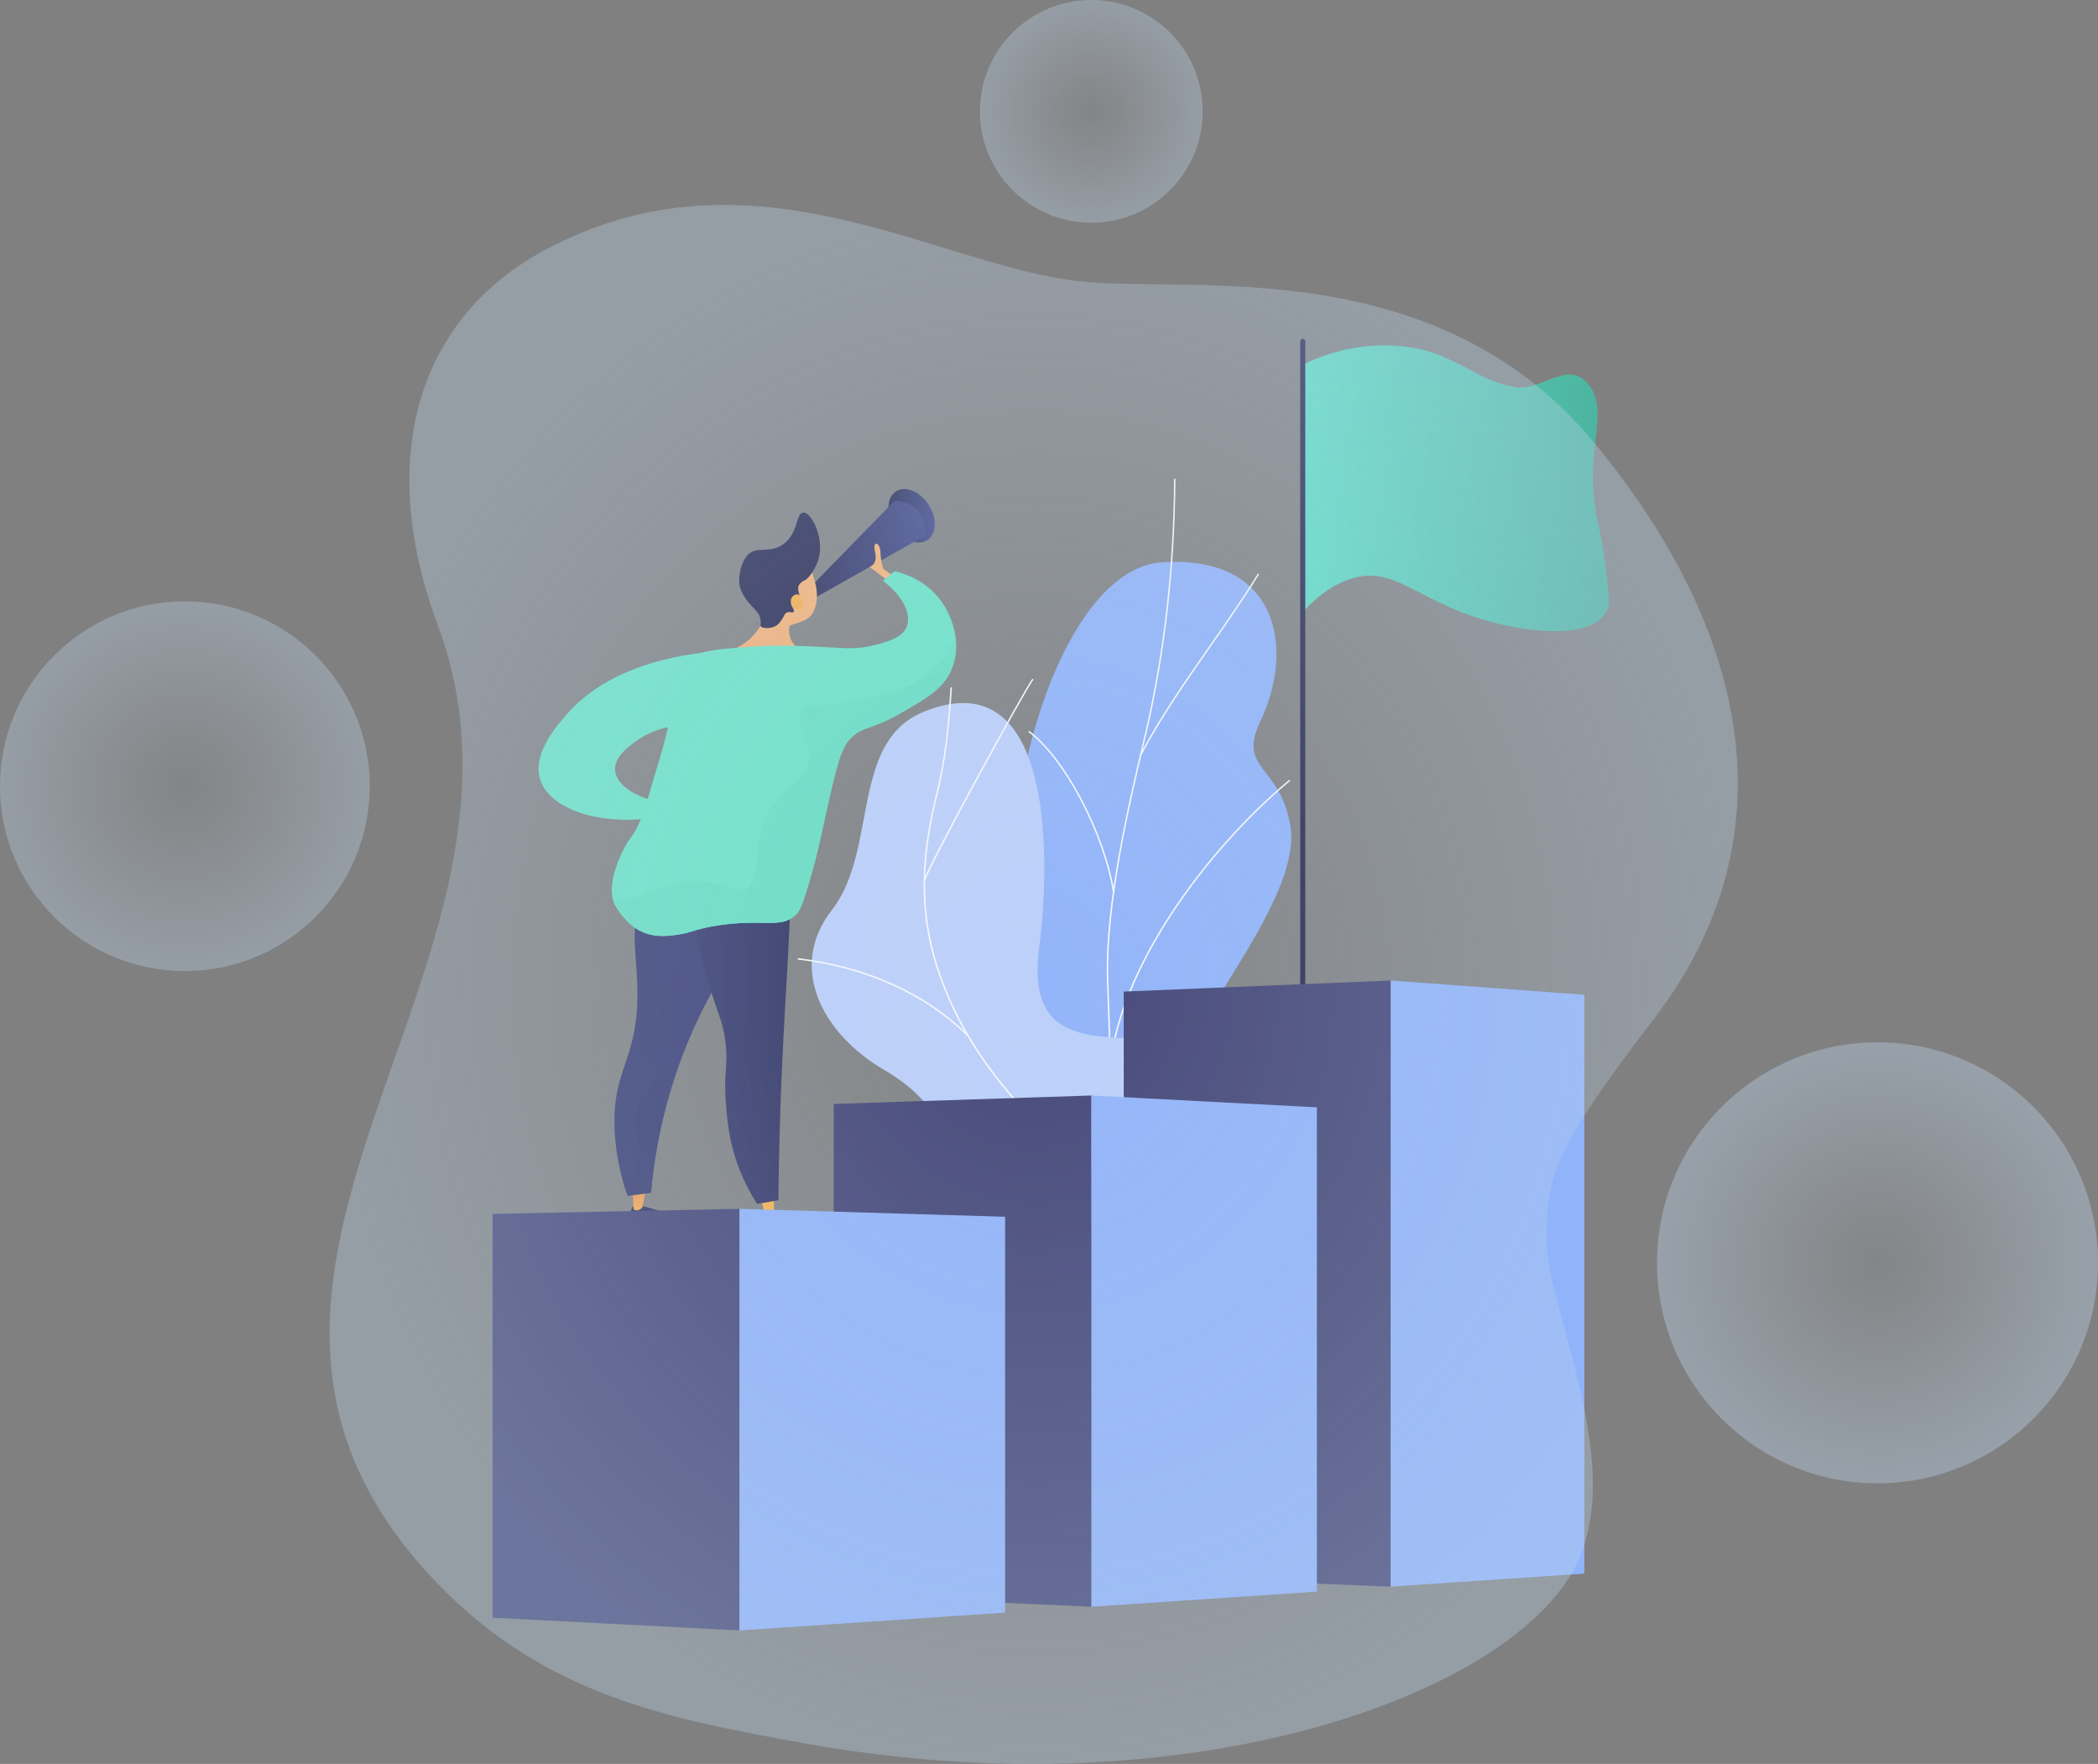 <svg width="471" height="396" viewBox="0 0 471 396" fill="none" xmlns="http://www.w3.org/2000/svg">
<rect x="0" y="0" width="471" height="396" fill="#808080" stroke="none"/>
<g id="Group 3934">
<g id="Graphic">
<g id="Group 3932">
<g id="Group">
<g id="Group_2">
<g id="Group_3">
<g id="Group_4">
<path id="Vector" d="M230.61 261.204C228.454 264.619 226.297 267.183 224.036 270.421C240.787 273.401 256.389 279.346 273.367 282.398C267.168 261.041 258.996 250.355 271.331 227.711C277.12 217.084 291.642 197.837 289.73 185.666C287.553 171.8 277.755 172.84 282.873 162.115C290.872 145.351 286.837 124.63 261.039 126.212C235.577 127.775 220.984 192.362 230.269 213.171C234.623 232.461 241.869 243.372 230.61 261.204Z" fill="#91B3FA"/>
<g id="Group_5">
<g id="Group_6">
<path id="Vector_2" d="M250.353 274.677L250.03 274.667C250.233 268.39 249.945 262.023 249.665 255.865L249.561 253.539C249.343 248.592 249.236 244.163 249.142 240.257C249.09 238.056 249.039 235.978 248.974 233.963C248.774 227.807 248.624 223.499 248.549 221.358C248.525 220.638 248.508 220.163 248.5 219.945C247.961 203.069 253.437 179.938 256.378 167.51C256.697 166.165 256.982 164.962 257.221 163.928C261.32 146.148 263.457 127.156 263.572 107.483L263.894 107.486C263.78 127.183 261.641 146.198 257.536 164.001C257.297 165.036 257.012 166.239 256.693 167.585C253.755 179.998 248.286 203.102 248.824 219.935C248.831 220.153 248.847 220.628 248.873 221.348C248.948 223.489 249.098 227.796 249.297 233.954C249.363 235.969 249.412 238.049 249.466 240.25C249.56 244.156 249.666 248.583 249.885 253.527L249.989 255.853C250.267 262.015 250.556 268.388 250.353 274.677Z" fill="#FCFDFE"/>
<path id="Vector_3" d="M249.106 243.482L248.784 243.477C248.958 232.31 253.662 219.261 262.386 205.744C269.654 194.484 279.523 183.294 289.464 175.044L289.67 175.293C279.754 183.523 269.909 194.686 262.659 205.919C253.965 219.386 249.279 232.375 249.106 243.482Z" fill="#FCFDFE"/>
<path id="Vector_4" d="M256.175 169.651L255.888 169.501C260.386 160.955 265.99 152.926 271.41 145.162C275.12 139.848 278.956 134.353 282.406 128.736L282.682 128.905C279.226 134.53 275.388 140.029 271.676 145.347C266.261 153.103 260.663 161.123 256.175 169.651Z" fill="#FCFDFE"/>
<path id="Vector_5" d="M249.839 200.236C247.697 186.974 238.816 170.188 230.832 164.314L231.024 164.053C239.064 169.968 248.005 186.852 250.159 200.183L249.839 200.236Z" fill="#FCFDFE"/>
</g>
</g>
</g>
<g id="Group_7">
<path id="Vector_6" d="M233.297 212.759C230.655 233.311 243.16 232.947 259.144 233.181C250.513 250.442 242.744 267.565 234.92 284.972C224.225 284.657 216.57 284.231 214.885 271.35C212.98 256.782 212.364 248.312 198.4 240.138C184.437 231.964 176.813 217.066 186.749 204.301C197.206 190.868 190.78 166.574 207.307 159.821C236.104 148.053 236.048 191.359 233.297 212.759Z" fill="#BDD0FB"/>
<g id="Group_8">
<g id="Group_9">
<path id="Vector_7" d="M241.466 261.463C229.049 249.176 219.044 238.594 212.668 223.687C206.565 209.422 205.77 196.023 210.009 178.881C212.207 169.995 212.776 163.381 213.395 154.303L213.717 154.325C213.098 163.419 212.527 170.047 210.323 178.958C206.104 196.026 206.893 209.365 212.966 223.56C219.319 238.412 229.303 248.972 241.694 261.232L241.466 261.463Z" fill="#FCFDFE"/>
<path id="Vector_8" d="M214.503 278.913L214.332 278.639C219.209 275.597 224.084 273.433 229.236 272.025C231.871 271.305 234.4 271.069 237.385 270.939L237.399 271.261C234.435 271.392 231.927 271.624 229.321 272.337C224.201 273.737 219.354 275.888 214.503 278.913Z" fill="#FCFDFE"/>
<path id="Vector_9" d="M217.078 232.533C207.715 223.233 194.216 217.157 179.069 215.423L179.105 215.102C194.325 216.843 207.891 222.952 217.305 232.302L217.078 232.533Z" fill="#FCFDFE"/>
<path id="Vector_10" d="M207.643 197.855L207.327 197.787C207.653 196.264 213.753 184.701 219.354 174.389C224.978 164.034 231.168 152.962 231.793 152.355L232.018 152.587C231.488 153.102 225.934 162.952 219.638 174.543C214.048 184.836 207.962 196.364 207.643 197.855Z" fill="#FCFDFE"/>
</g>
</g>
</g>
</g>
</g>
</g>
<g id="Group_10">
<path id="Vector_11" d="M142.004 270.926C142.004 270.926 141.038 273.135 141.076 273.512C141.076 273.515 141.077 273.519 141.077 273.523C141.149 274.278 141.743 274.85 142.447 274.81C144.495 274.696 148.41 274.402 150.45 273.769C153.294 272.886 143.53 270.598 143.53 270.598L142.004 270.926Z" fill="url(#paint0_linear_1308_2)"/>
<path id="Vector_12" d="M142.068 267.655L142.225 271.398C142.225 271.398 142.794 272.302 144.191 271.153L144.945 267.174L142.068 267.655Z" fill="url(#paint1_linear_1308_2)"/>
<path id="Vector_13" d="M149.164 198.024C146.89 199.281 145.525 200.991 144.985 201.73C140.645 207.665 143.308 214.111 143.089 224.333C142.786 238.518 137.355 240.347 137.981 253.789C138.275 260.103 139.729 265.195 140.893 268.475C142.646 268.243 144.399 268.01 146.152 267.778C146.961 259.069 149.109 245.594 155.74 230.881C162.67 215.501 170.518 207.599 167.388 201.636C164.8 196.707 155.46 194.545 149.164 198.024Z" fill="url(#paint2_linear_1308_2)"/>
<path id="Vector_14" opacity="0.3" d="M167.389 201.638C164.801 196.707 155.461 194.545 149.164 198.024C148.932 198.153 148.716 198.289 148.501 198.425C153.078 206.201 153.16 211.535 152.137 215.141C151.09 218.833 148.903 220.666 148.389 225.998C147.816 231.931 150.208 232.937 149.293 237.76C148.141 243.829 144.076 243.705 142.96 249.651C141.9 255.301 145.082 258.022 143.09 261.671C142.323 263.075 141.092 264.057 139.725 264.756C140.112 266.17 140.517 267.419 140.892 268.476C142.645 268.243 144.398 268.011 146.151 267.778C146.96 259.069 149.109 245.594 155.74 230.881C162.67 215.501 170.518 207.599 167.389 201.638Z" fill="url(#paint3_linear_1308_2)"/>
<path id="Vector_15" d="M171.611 272.39C171.611 272.39 170.646 274.599 170.683 274.975C170.683 274.98 170.685 274.983 170.685 274.987C170.756 275.741 171.351 276.314 172.055 276.274C174.103 276.159 178.017 275.866 180.057 275.233C182.901 274.35 173.137 272.062 173.137 272.062L171.611 272.39Z" fill="url(#paint4_linear_1308_2)"/>
<path id="Vector_16" d="M170.833 269.136L171.783 272.963C171.783 272.963 172.352 273.866 173.75 272.717L173.711 268.656L170.833 269.136Z" fill="url(#paint5_linear_1308_2)"/>
<path id="Vector_17" d="M157.565 200.248C153.35 204.596 158.676 219.957 161.415 227.859C161.667 228.588 162.346 230.489 162.755 233.144C163.326 236.853 162.99 239.553 162.847 241.638C162.847 241.638 162.483 247 163.779 254.605C164.407 258.292 165.908 263.875 169.973 270.282C171.568 270.004 173.161 269.726 174.755 269.448C174.813 262.54 174.998 251.286 175.66 237.348C176.743 214.558 178.671 193.764 176.306 193.299C175.528 193.145 175.342 195.402 172.946 197.467C167.453 202.203 160.783 196.928 157.565 200.248Z" fill="url(#paint6_linear_1308_2)"/>
<path id="Vector_18" d="M161.543 146.217C156.122 146.541 138.004 148.196 127.405 160.169C124.899 163.001 118.747 169.951 121.686 176.045C124.519 181.919 135.053 185.454 147.545 183.493C148.386 182.429 149.226 181.365 150.068 180.301C143.165 179.596 138.384 176.36 138.084 172.986C137.822 170.037 141.042 167.662 142.657 166.47C148.161 162.409 155.101 162.491 157.479 162.613C158.834 157.147 160.189 151.682 161.543 146.217Z" fill="#6AE5C6"/>
<path id="Vector_19" d="M208.491 113.327C210.433 116.348 210.291 119.898 208.176 121.257C206.061 122.617 202.772 121.27 200.832 118.251C198.89 115.23 199.031 111.68 201.147 110.32C203.262 108.96 206.549 110.307 208.491 113.327Z" fill="url(#paint7_linear_1308_2)"/>
<path id="Vector_20" d="M179.42 134.368L200.495 112.777C200.769 112.496 201.159 112.36 201.548 112.417C203.229 112.659 207.658 113.824 207.847 119.379C207.863 119.841 207.62 120.277 207.218 120.504L180.734 135.475L179.42 134.368Z" fill="url(#paint8_linear_1308_2)"/>
<path id="Vector_21" d="M180.848 134.385C181.228 134.976 181.2 135.669 180.787 135.935C180.374 136.2 179.732 135.937 179.352 135.348C178.973 134.758 179.001 134.064 179.413 133.798C179.827 133.532 180.469 133.795 180.848 134.385Z" fill="url(#paint9_linear_1308_2)"/>
<path id="Vector_22" d="M199.01 130.114L195.244 127.273C195.244 127.273 197.119 126.717 196.452 123.94C195.784 121.162 197.603 121.697 197.663 123.94C197.723 126.182 198.307 127.722 198.307 127.722L200.604 129.378L199.01 130.114Z" fill="#F9B475"/>
<g id="Group_11">
<path id="Vector_23" d="M182.424 137.7C184.036 134.822 183.211 131.598 183.027 130.9C182.252 127.985 181.979 127.545 181.419 126.936L180.63 126.141C180.63 126.141 180.582 126.107 180.53 126.072C179.985 125.716 177.974 125.165 177.543 125.154C176.163 125.119 173.473 130.127 172.046 137.781C171.922 138.056 171.799 138.334 171.677 138.614C171.451 139.134 171.294 139.519 171.283 139.548C171.035 140.153 169.58 142.393 167.995 143.744C164.343 146.858 155.931 148.708 155.999 150.075C156.063 151.345 163.443 152.218 170.743 152.06C175.9 151.948 184.666 151.242 184.821 149.408C184.977 147.579 176.192 146.742 177.226 140.627C177.329 140.022 181.237 139.819 182.424 137.7Z" fill="url(#paint10_linear_1308_2)"/>
<path id="Vector_24" d="M183.858 125.135C183.255 127.593 181.462 129.941 180.77 130.22C180.68 130.257 180.169 130.492 179.644 130.977C179.573 131.043 179.505 131.125 179.433 131.234C178.519 132.653 180.543 135.074 179.901 135.653C179.435 136.073 177.92 134.996 177.618 135.381C177.331 135.744 178.519 136.928 178.188 137.368C177.938 137.699 177.163 137.155 176.486 137.59C176.149 137.808 176.173 138.049 175.678 138.844C175.4 139.292 175.045 139.773 174.797 140.028C173.598 141.267 171.062 141.212 170.737 140.522C170.648 140.331 170.792 140.222 170.79 139.649C170.79 139.649 170.787 139.118 170.581 138.454C170.282 137.505 169.222 136.624 168.221 135.457C166.364 133.296 166.088 131.77 166.016 131.26C165.99 131.08 165.981 130.943 165.973 130.847C165.827 128.892 166.467 126.228 167.677 124.787C169.706 122.373 172.472 124.419 175.65 122.31C179.318 119.876 178.621 115.17 180.313 115.077C182.18 114.979 184.973 120.59 183.858 125.135Z" fill="#26264F"/>
<path id="Vector_25" d="M179.754 133.91C179.297 132.982 177.88 133.479 177.579 134.499C177.277 135.518 178.152 136.817 179.354 136.848C180.558 136.879 180.37 135.16 179.754 133.91Z" fill="url(#paint11_linear_1308_2)"/>
</g>
<path id="Vector_26" d="M155.153 147.719C157.491 146.021 161.209 145.703 168.656 145.178C174.246 144.785 179.441 144.998 182.554 145.134C189.311 145.429 191.797 145.956 196.084 144.88C199.108 144.121 202.567 143.252 203.578 140.654C204.689 137.798 202.547 133.619 198.191 130.382C199.067 129.67 199.944 128.958 200.821 128.246C202.418 128.598 207.511 129.93 211.087 134.68C214.195 138.808 215.742 144.826 213.746 149.959C211.955 154.562 207.95 156.832 201.92 160.252C195.164 164.082 193.724 162.92 190.89 165.816C188.746 168.009 187.68 172.599 185.634 181.691C184.482 186.815 183.681 191.117 181.772 197.688C179.95 203.964 179.296 204.805 178.591 205.45C175.215 208.536 171.603 206.26 161.616 207.691C155.242 208.604 155.293 209.728 149.639 210.104C144.418 210.451 140.764 207.691 138.234 203.469C135.346 198.649 140.312 189.714 141.322 188.441C144.316 184.671 145.13 179.932 147.874 171.072C152.571 155.886 150.4 151.168 155.153 147.719Z" fill="#6AE5C6"/>
<path id="Vector_27" d="M214.385 142.273C213.839 144.325 212.935 146.372 211.505 148.235C206.862 154.285 198.477 156.084 194.099 157.024C186.155 158.729 181.322 157.396 179.796 160.299C178.359 163.032 182.117 165.216 181.692 170.122C181.18 176.035 175.429 176.227 171.869 183.736C168.214 191.446 171.417 197.272 167.733 199.417C165.241 200.868 163.481 198.376 157.91 197.867C147.761 196.94 142.344 204.155 137.523 201.607C137.523 201.607 137.819 203.887 141.272 207.245C141.871 207.827 144.416 210.449 149.638 210.102C155.292 209.726 155.24 208.602 161.615 207.689C171.602 206.259 175.214 208.535 178.59 205.448C179.295 204.804 179.947 203.963 181.771 197.686C183.68 191.115 184.481 186.812 185.633 181.689C187.679 172.597 188.745 168.005 190.889 165.814C193.722 162.918 195.162 164.08 201.919 160.249C207.949 156.83 211.954 154.561 213.744 149.957C214.702 147.498 214.838 144.835 214.385 142.273Z" fill="#67E0C2"/>
</g>
<g id="Group_12">
<path id="Vector_28" d="M292.304 81.96C305.288 75.521 317.67 77.258 323.853 79.994C331.161 83.228 333.586 85.655 340.056 86.876C345.807 87.962 351.777 80.909 356.259 85.893C356.561 86.228 356.932 86.646 357.35 87.367C360.561 92.918 356.768 99.621 357.817 111.333C358.354 117.325 359.654 118.988 360.855 130.505C361.311 134.885 361.216 135.53 361.089 136.035C359.124 143.806 343.544 142.338 332.577 138.985C317.459 134.363 312.592 126.61 302.665 130.136C298.086 131.763 294.606 135.017 292.382 137.511C293.395 119.076 291.291 100.395 292.304 81.96Z" fill="url(#paint12_linear_1308_2)"/>
<path id="Vector_29" d="M292.468 228.373C292.154 228.373 291.899 228.118 291.899 227.804V76.638C291.899 76.324 292.154 76.069 292.468 76.069C292.782 76.069 293.037 76.324 293.037 76.638V227.804C293.037 228.118 292.782 228.373 292.468 228.373Z" fill="#26264F"/>
</g>
<g id="Group_13">
<path id="Vector_30" d="M312.206 356.202L252.277 353.759V222.608L312.206 220.123V356.202Z" fill="#414273"/>
<path id="Vector_31" d="M355.693 353.278L312.205 356.202V220.123L355.693 223.323V353.278Z" fill="#91B3FA"/>
</g>
<g id="Group_14">
<path id="Vector_32" d="M245.036 360.72L187.178 358.086V247.836L245.036 245.939V360.72Z" fill="#414273"/>
<path id="Vector_33" d="M295.644 357.315L245.036 360.72V245.939L295.644 248.597V357.315Z" fill="#91B3FA"/>
</g>
<g id="Group_15">
<path id="Vector_34" d="M166.015 366.034L110.593 363.176V272.52L166.015 271.381V366.034Z" fill="#414273"/>
<path id="Vector_35" d="M225.651 362.024L166.016 366.034V271.381L225.651 273.162V362.024Z" fill="#91B3FA"/>
</g>
</g>
</g>
<path id="Blob" d="M371.22 228.853C348.304 258.694 347.157 264.552 347.242 278.619C347.335 294.152 365.098 328.385 353.874 351.277C339.723 380.141 267.534 407.012 180.823 391.411C150.949 386.036 122.664 380.843 98.265 355.546C31.398 286.22 127.066 217.617 98.265 140.269C83.889 101.662 94.704 70.963 122.253 56.165C168.578 31.282 209.831 59.449 242.145 63.132C266.614 65.921 322.243 56.165 357.956 99.461C393.668 142.757 401.894 188.911 371.22 228.853Z" fill="url(#paint13_radial_1308_2)"/>
<circle id="Bubble3" cx="421.5" cy="283.5" r="49.5" fill="url(#paint14_radial_1308_2)"/>
<circle id="Bubble1" cx="41.5" cy="176.5" r="41.5" fill="url(#paint15_radial_1308_2)"/>
<circle id="Bubble2" cx="245" cy="25" r="25" fill="url(#paint16_radial_1308_2)"/>
</g>
<defs>
<linearGradient id="paint0_linear_1308_2" x1="145.71" y1="267.878" x2="146.572" y2="283.215" gradientUnits="userSpaceOnUse">
<stop offset="0.004" stop-color="#26264F"/>
<stop offset="1" stop-color="#444B8C"/>
</linearGradient>
<linearGradient id="paint1_linear_1308_2" x1="144.748" y1="278.742" x2="141.991" y2="256.339" gradientUnits="userSpaceOnUse">
<stop stop-color="#FFC444"/>
<stop offset="0.996" stop-color="#F36F56"/>
</linearGradient>
<linearGradient id="paint2_linear_1308_2" x1="137.931" y1="232.398" x2="168.096" y2="232.398" gradientUnits="userSpaceOnUse">
<stop stop-color="#363A6F"/>
<stop offset="1" stop-color="#3C417B"/>
</linearGradient>
<linearGradient id="paint3_linear_1308_2" x1="137.931" y1="232.398" x2="168.097" y2="232.398" gradientUnits="userSpaceOnUse">
<stop stop-color="#2E305E"/>
<stop offset="1" stop-color="#3E437F"/>
</linearGradient>
<linearGradient id="paint4_linear_1308_2" x1="175.138" y1="266.126" x2="175.999" y2="281.463" gradientUnits="userSpaceOnUse">
<stop offset="0.004" stop-color="#26264F"/>
<stop offset="1" stop-color="#444B8C"/>
</linearGradient>
<linearGradient id="paint5_linear_1308_2" x1="173.055" y1="275.258" x2="170.298" y2="252.855" gradientUnits="userSpaceOnUse">
<stop stop-color="#FFC444"/>
<stop offset="0.996" stop-color="#F36F56"/>
</linearGradient>
<linearGradient id="paint6_linear_1308_2" x1="155.999" y1="231.788" x2="177.432" y2="231.788" gradientUnits="userSpaceOnUse">
<stop stop-color="#35396D"/>
<stop offset="1" stop-color="#2F3160"/>
</linearGradient>
<linearGradient id="paint7_linear_1308_2" x1="199.463" y1="115.789" x2="209.86" y2="115.789" gradientUnits="userSpaceOnUse">
<stop offset="0.004" stop-color="#26264F"/>
<stop offset="1" stop-color="#444B8C"/>
</linearGradient>
<linearGradient id="paint8_linear_1308_2" x1="179.42" y1="123.939" x2="207.847" y2="123.939" gradientUnits="userSpaceOnUse">
<stop offset="0.004" stop-color="#26264F"/>
<stop offset="1" stop-color="#444B8C"/>
</linearGradient>
<linearGradient id="paint9_linear_1308_2" x1="179.085" y1="134.866" x2="181.116" y2="134.866" gradientUnits="userSpaceOnUse">
<stop offset="0.004" stop-color="#26264F"/>
<stop offset="1" stop-color="#444B8C"/>
</linearGradient>
<linearGradient id="paint10_linear_1308_2" x1="189.783" y1="124.163" x2="149.229" y2="177.722" gradientUnits="userSpaceOnUse">
<stop stop-color="#F9B776"/>
<stop offset="0.996" stop-color="#F8A670"/>
</linearGradient>
<linearGradient id="paint11_linear_1308_2" x1="189.447" y1="123.645" x2="156.46" y2="175.632" gradientUnits="userSpaceOnUse">
<stop stop-color="#FFC444"/>
<stop offset="0.996" stop-color="#F36F56"/>
</linearGradient>
<linearGradient id="paint12_linear_1308_2" x1="389.024" y1="107.779" x2="292.55" y2="107.779" gradientUnits="userSpaceOnUse">
<stop stop-color="#43A18F"/>
<stop offset="1" stop-color="#60DEC5"/>
</linearGradient>
<radialGradient id="paint13_radial_1308_2" cx="0" cy="0" r="1" gradientUnits="userSpaceOnUse" gradientTransform="translate(232.065 221) rotate(90) scale(175 158.065)">
<stop stop-color="#BED4EA" stop-opacity="0.05"/>
<stop offset="1" stop-color="#BED4EA" stop-opacity="0.35"/>
</radialGradient>
<radialGradient id="paint14_radial_1308_2" cx="0" cy="0" r="1" gradientUnits="userSpaceOnUse" gradientTransform="translate(421.5 283.5) rotate(90) scale(49.5)">
<stop stop-color="#C4DEF8" stop-opacity="0.05"/>
<stop offset="1" stop-color="#C4DEF8" stop-opacity="0.35"/>
</radialGradient>
<radialGradient id="paint15_radial_1308_2" cx="0" cy="0" r="1" gradientUnits="userSpaceOnUse" gradientTransform="translate(41.5 176.5) rotate(90) scale(41.5)">
<stop stop-color="#BED4EA" stop-opacity="0.05"/>
<stop offset="1" stop-color="#BED4EA" stop-opacity="0.35"/>
</radialGradient>
<radialGradient id="paint16_radial_1308_2" cx="0" cy="0" r="1" gradientUnits="userSpaceOnUse" gradientTransform="translate(245 25) rotate(90) scale(25)">
<stop stop-color="#BED4EA" stop-opacity="0.05"/>
<stop offset="1" stop-color="#BED4EA" stop-opacity="0.35"/>
</radialGradient>
</defs>
</svg>
